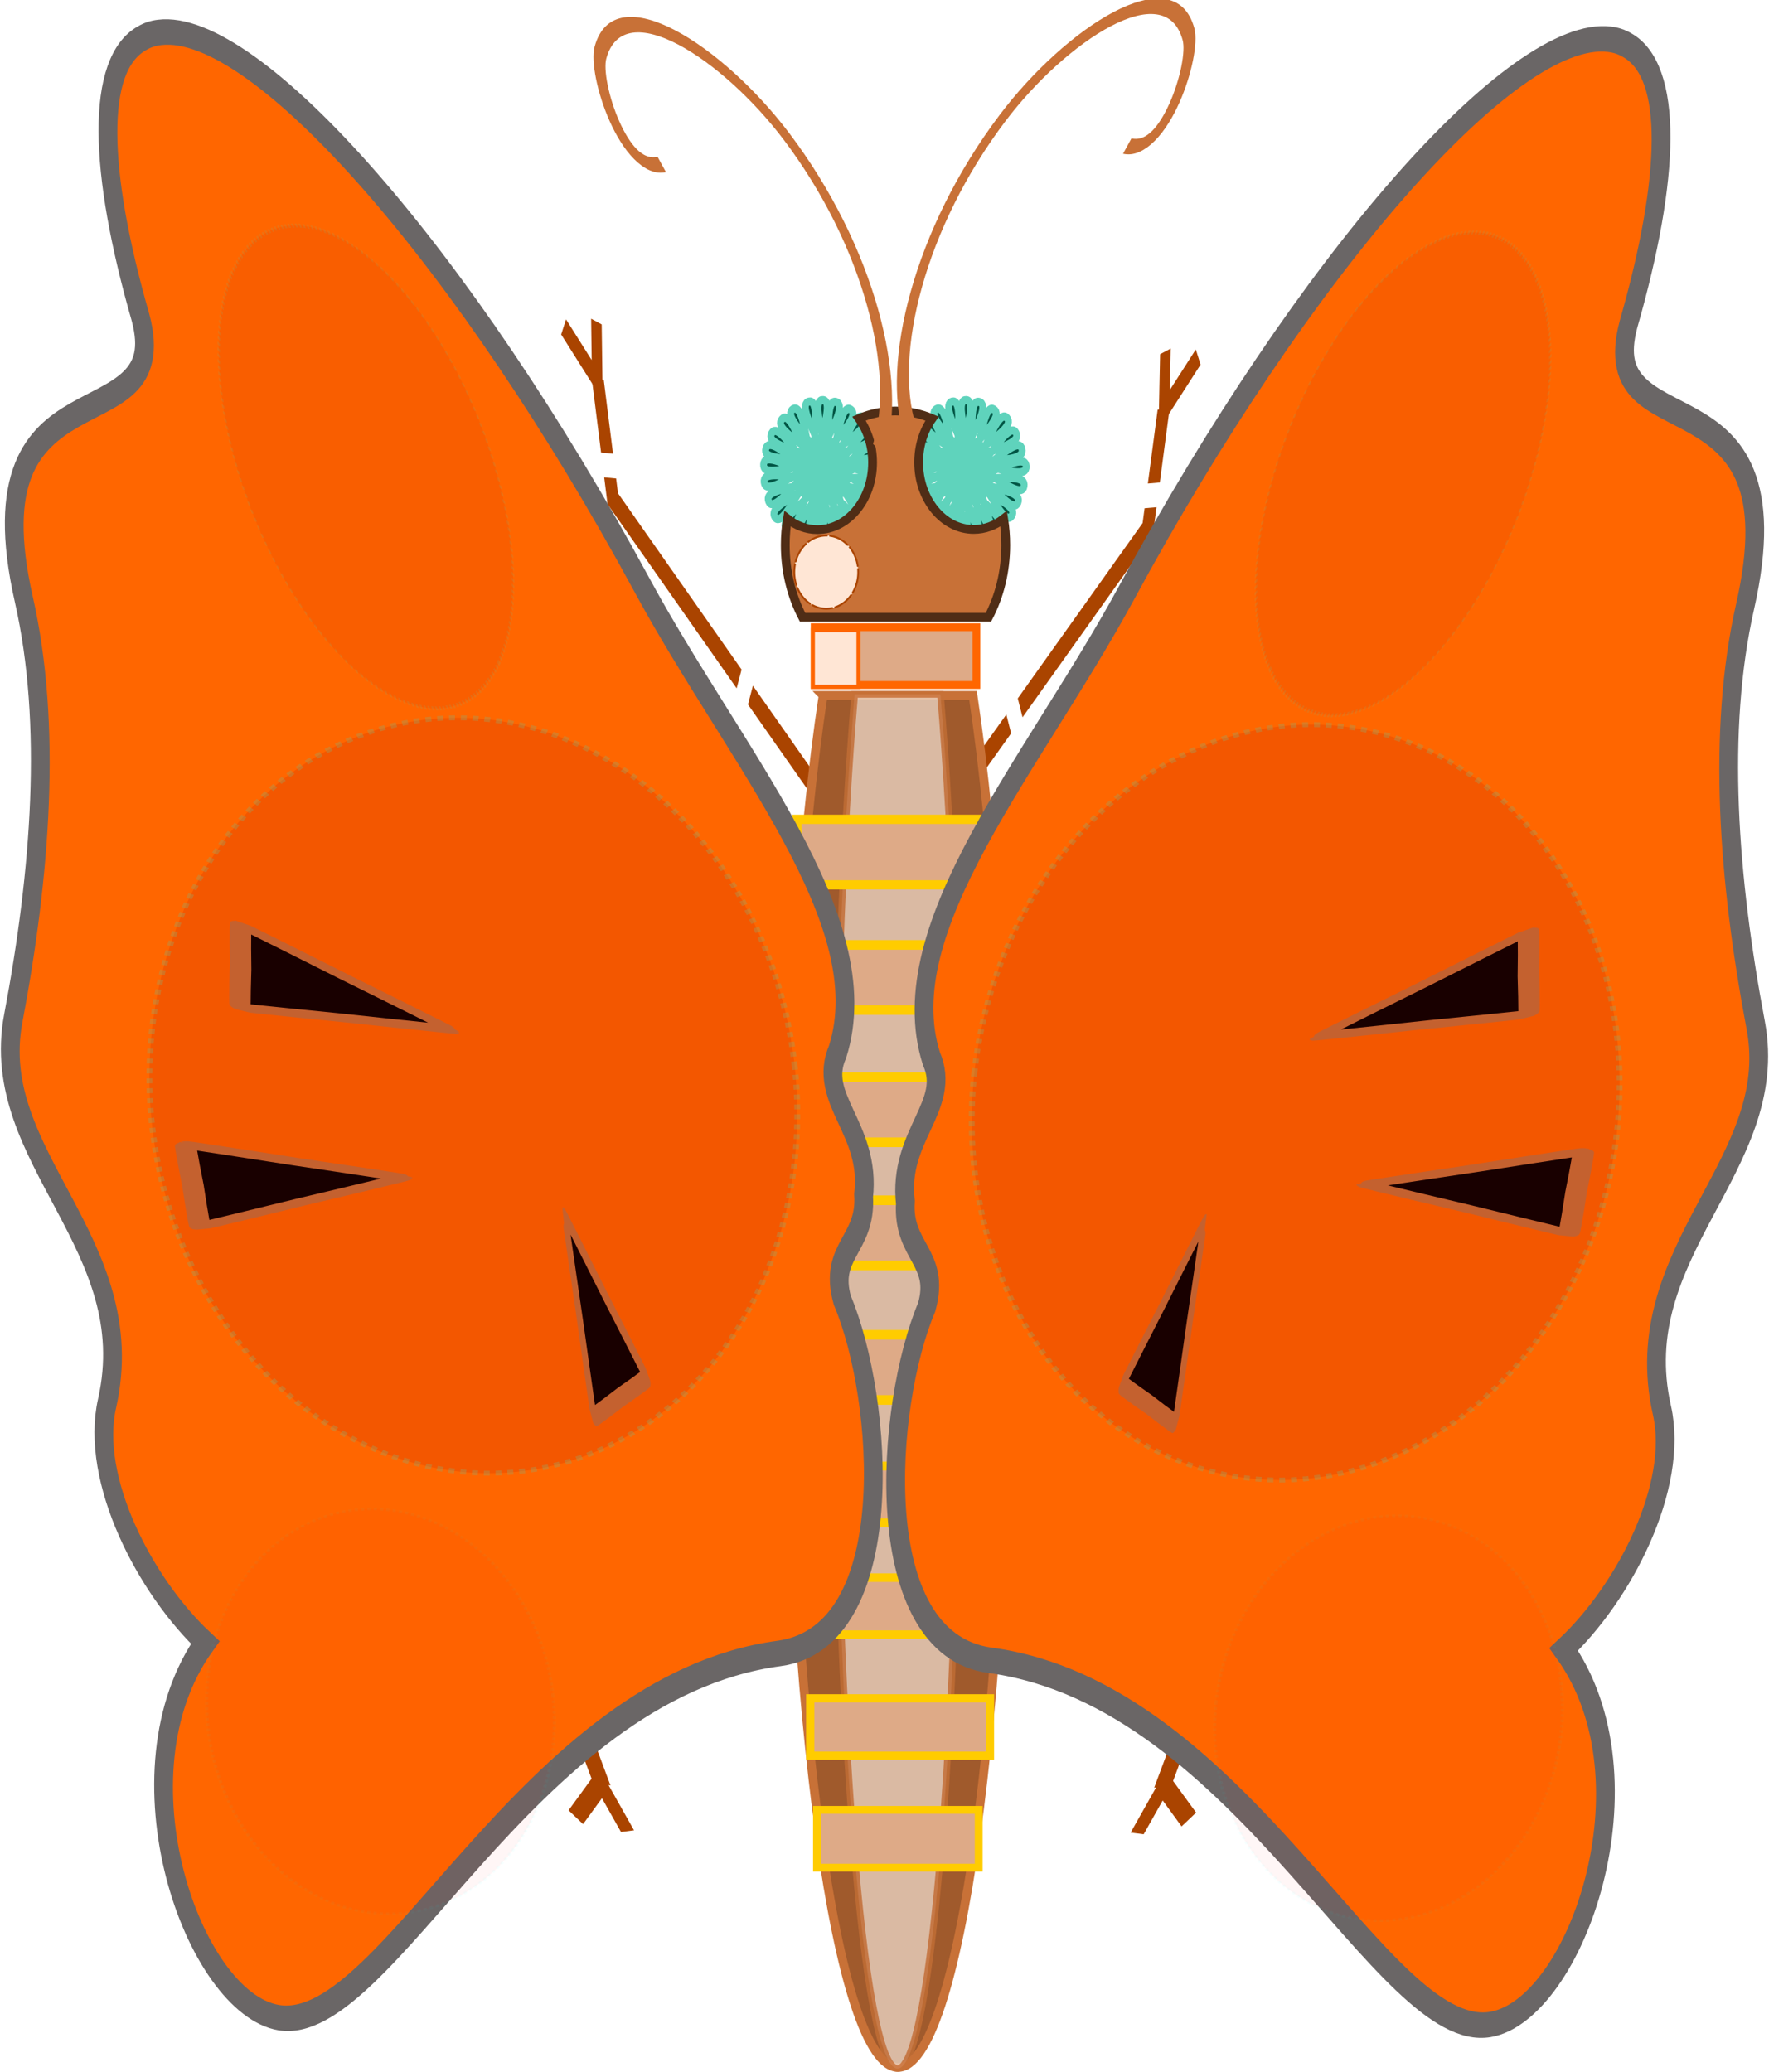 <?xml version="1.0" encoding="UTF-8"?>
<svg version="1.0" viewBox="0 0 1551.8 1817.3" xmlns="http://www.w3.org/2000/svg">
<defs>
<filter id="c" x="-.163" y="-.116" width="1.325" height="1.232">
<feGaussianBlur stdDeviation="54.313"/>
</filter>
<filter id="b">
<feGaussianBlur stdDeviation="12.673"/>
</filter>
<filter id="a">
<feGaussianBlur stdDeviation="7.97"/>
</filter>
<filter id="f" x="-.406" y="-.364" width="1.812" height="1.728">
<feGaussianBlur stdDeviation="6.302"/>
</filter>
<filter id="e" x="-.755" y="-.073" width="2.51" height="1.145">
<feGaussianBlur stdDeviation="36.594"/>
</filter>
<filter id="d" x="-.319" y="-.261" width="1.639" height="1.523">
<feGaussianBlur stdDeviation="5.81"/>
</filter>
</defs>
<g transform="translate(472.05 517.1)">
<g transform="matrix(-.679 .043 .346 -.793 -1165.4 1952)" fill="none" stroke="#a40">
<path d="m-1556.7 1423-434.4-289.8-7.9-104" stroke-dasharray="259.385, 21.615" stroke-width="21.615"/>
<path d="m-2052.7 989.71 52.5 40.39 8.1-52.51" stroke-width="18.5"/>
</g>
<g transform="matrix(.679 .043 -.346 -.793 1769.3 1950)" fill="none" stroke="#a40">
<path d="m-1556.7 1423-434.4-289.8-7.9-104" stroke-dasharray="259.385, 21.615" stroke-width="21.615"/>
<path d="m-2052.7 989.71 52.5 40.39 8.1-52.51" stroke-width="18.5"/>
</g>
<g transform="matrix(-.494 .118 -.096 .998 -340 -949.46)" fill="none" stroke="#a40">
<path d="m-1556.7 1423-434.4-289.8-7.9-104" stroke-dasharray="259.385, 21.615" stroke-width="21.615"/>
<path d="m-2052.7 989.71 52.5 40.39 8.1-52.51" stroke-width="18.5"/>
</g>
<g transform="matrix(.493 .122 .089 .998 946.25 -967.64)" fill="none" stroke="#a40">
<path d="m-1556.7 1423-434.4-289.8-7.9-104" stroke-dasharray="259.385, 21.615" stroke-width="21.615"/>
<path d="m-2052.7 989.71 52.5 40.39 8.1-52.51" stroke-width="18.5"/>
</g>
<g transform="translate(-1593.6 44.447)" fill-rule="evenodd">
<path transform="matrix(.826 0 0 .989 3241.6 28.69)" d="m-1550.2-115.02c-16.6-2.66 26.2-58.12 9.9-62.25s-7.7 63.07-23.8 57.12c-16-5.95 37.8-51.05 23.1-59.32-14.8-8.27-24 62.15-37.8 52.12s48.6-39.22 36.5-51.11c-12.1-11.9-38.8 53.46-49.2 40.28s58.1-27.61 48.9-41.68-48.6 42.86-55.6 27.59c-7-15.28 62.1-10.6 56.9-26.65-5.3-16.04-59.1 26.54-61.6 9.85-2.5-16.68 62.5 6.96 62-10.12s-64 11.31-62.6-5.73c1.5-17.04 59 21.56 62.1 4.97 3.1-16.58-65.4-2.95-59.7-19s52.4 34.44 59.7 19.24-62.5-18.4-53.6-32.68c8.9-14.27 42.8 45.76 53.3 32.65 10.6-13.12-54.7-33.46-42.3-45.23s28.4 54.64 42.5 44.82c14-9.81-46-45.7-30.9-53.67 15-7.98 14.6 61.07 30.3 54.65s-29.9-57.8-13.4-61.38-3.7 62.1 13 60.03-14.9-62 1.9-61.41c16.8 0.6-18.3 60.75-1.7 62.94 16.7 2.19-0.7-65.72 15.9-61.23 16.5 4.49-31.9 55.18-16 61.56 15.8 6.37 16.8-63.2 31.5-54.86 14.6 8.33-44.5 43.61-30.8 53.82 13.7 10.2 32.2-57.88 44.5-46.38 12.3 11.49-54.5 34.5-43.9 47.55 10.5 13.05 44.6-48.58 53.5-34.33 8.9 14.24-59.4 17.51-51.9 32.88 7.5 15.38 53.6-35.03 58.2-18.54 4.6 16.48-62.5 3.72-59.1 20.17 3.3 16.45 62.7-21.73 63.6-4.82s-63.6-13.4-65.1 3.31c-1.6 16.71 66.1-2.42 62.8 14.15-3.2 16.57-56.3-29.74-61.7-13.54-5.3 16.19 62.4 13 55.2 28.16-7.3 15.16-46.8-41.94-56.4-28.09-9.5 13.86 60.3 26.61 49.9 39.79s-36.2-50.52-48.5-38.96c-12.2 11.55 50 42.3 36.2 52.28-13.9 9.99-20.7-61.17-35.5-52.68-14.7 8.49 36.9 52.96 21.1 59.36-15.7 6.41-5.3-62.05-21.8-58.04s23.9 58.6 7.2 60.26c-16.8 1.66 7.7-62.76-9.1-62.53-16.8 0.24 8.8 67.34-7.7 64.68z" fill="#054" stroke="#5fd3bc" stroke-width="7.29"/>
<path transform="matrix(.826 0 0 .989 3115.9 28.69)" d="m-1550.2-115.02c-16.6-2.66 26.2-58.12 9.9-62.25s-7.7 63.07-23.8 57.12c-16-5.95 37.8-51.05 23.1-59.32-14.8-8.27-24 62.15-37.8 52.12s48.6-39.22 36.5-51.11c-12.1-11.9-38.8 53.46-49.2 40.28s58.1-27.61 48.9-41.68-48.6 42.86-55.6 27.59c-7-15.28 62.1-10.6 56.9-26.65-5.3-16.04-59.1 26.54-61.6 9.85-2.5-16.68 62.5 6.96 62-10.12s-64 11.31-62.6-5.73c1.5-17.04 59 21.56 62.1 4.97 3.1-16.58-65.4-2.95-59.7-19s52.4 34.44 59.7 19.24-62.5-18.4-53.6-32.68c8.9-14.27 42.8 45.76 53.3 32.65 10.6-13.12-54.7-33.46-42.3-45.23s28.4 54.64 42.5 44.82c14-9.81-46-45.7-30.9-53.67 15-7.98 14.6 61.07 30.3 54.65s-29.9-57.8-13.4-61.38-3.7 62.1 13 60.03-14.9-62 1.9-61.41c16.8 0.6-18.3 60.75-1.7 62.94 16.7 2.19-0.7-65.72 15.9-61.23 16.5 4.49-31.9 55.18-16 61.56 15.8 6.37 16.8-63.2 31.5-54.86 14.6 8.33-44.5 43.61-30.8 53.82 13.7 10.2 32.2-57.88 44.5-46.38 12.3 11.49-54.5 34.5-43.9 47.55 10.5 13.05 44.6-48.58 53.5-34.33 8.9 14.24-59.4 17.51-51.9 32.88 7.5 15.38 53.6-35.03 58.2-18.54 4.6 16.48-62.5 3.72-59.1 20.17 3.3 16.45 62.7-21.73 63.6-4.82s-63.6-13.4-65.1 3.31c-1.6 16.71 66.1-2.42 62.8 14.15-3.2 16.57-56.3-29.74-61.7-13.54-5.3 16.19 62.4 13 55.2 28.16-7.3 15.16-46.8-41.94-56.4-28.09-9.5 13.86 60.3 26.61 49.9 39.79s-36.2-50.52-48.5-38.96c-12.2 11.55 50 42.3 36.2 52.28-13.9 9.99-20.7-61.17-35.5-52.68-14.7 8.49 36.9 52.96 21.1 59.36-15.7 6.41-5.3-62.05-21.8-58.04s23.9 58.6 7.2 60.26c-16.8 1.66 7.7-62.76-9.1-62.53-16.8 0.24 8.8 67.34-7.7 64.68z" fill="#054" stroke="#5fd3bc" stroke-width="7.29"/>
<path d="m1843.6 48.427c-19.1 126.85-31 307.98-31 508.99 0 383.37 43.3 694.48 96.7 694.48s96.7-311.11 96.7-694.48c0-201.01-11.9-382.14-30.9-508.99l-131.5-3e-3z" fill="#a05a2c" stroke="#c87137" stroke-width="7.704"/>
<path d="m1871.3 47.488c-10.8 127.05-17.6 308.46-17.6 509.79 0 383.97 24.7 695.62 55.2 695.62s55.2-311.65 55.2-695.62c0-201.32-6.8-382.74-17.6-509.79l-75.2-2e-3z" fill="#f4e3d7" filter="url(#e)" opacity=".834" stroke="#c87137" stroke-width="5.826"/>
<path d="m1907.1-201.04c-11.2 0-22 2.33-32 6.62 7.4 10.33 11.9 23.84 11.9 38.63 0 32.47-21.7 58.82-48.4 58.82-9.7 0-18.8-3.51-26.3-9.52-1.3 7.473-1.9 15.191-1.9 23.097 0 23.319 5.6 45.047 15.2 63.336h163c9.6-18.289 15.2-40.017 15.2-63.336 0-7.919-0.6-15.648-1.8-23.127-7.6 5.93-16.6 9.375-26.3 9.375-26.7 0-48.3-26.355-48.3-58.825 0-14.69 4.4-28.11 11.8-38.42-10.1-4.29-20.9-6.65-32.1-6.65z" fill="#c87137" stroke="#502d16" stroke-width="7.704"/>
<rect x="1836.2" y="-11.408" width="141.87" height="50.683" fill="#deaa87" stroke="#f60" stroke-width="6.842"/>
<rect x="1812.8" y="609.29" width="192.77" height="57.138" fill="#deaa87" stroke="#fc0" stroke-width="8.468"/>
<rect x="1816.5" y="724.44" width="185.4" height="49.774" fill="#deaa87" stroke="#fc0" stroke-width="7.751"/>
<rect x="1822.5" y="822.3" width="173.52" height="50.009" fill="#deaa87" stroke="#fc0" stroke-width="7.516"/>
<rect x="1812.8" y="491.29" width="192.77" height="57.138" fill="#deaa87" stroke="#fc0" stroke-width="8.468"/>
<rect x="1812.8" y="383.29" width="192.77" height="57.138" fill="#deaa87" stroke="#fc0" stroke-width="8.468"/>
<rect x="1812.8" y="267.29" width="192.77" height="57.138" fill="#deaa87" stroke="#fc0" stroke-width="8.468"/>
<rect x="1832.3" y="928.14" width="157.68" height="50.336" fill="#deaa87" stroke="#fc0" stroke-width="7.188"/>
<rect x="1838.2" y="1026" width="141.87" height="50.683" fill="#deaa87" stroke="#fc0" stroke-width="6.842"/>
<rect x="1820.6" y="157.13" width="176.94" height="57.47" fill="#deaa87" stroke="#fc0" stroke-width="8.136"/>
<rect x="1834.6" y="-8.87" width="40.05" height="49.766" fill="#ffe6d5" filter="url(#d)" stroke="#f60" stroke-width="3.602"/>
<path transform="matrix(1.54 0 0 1.586 -2823.7 -215.47)" d="m3050.7 98.216a18.183 20.203 0 1 1-36.4 0 18.183 20.203 0 1 1 36.4 0z" fill="#ffe6d5" filter="url(#f)" stroke="#a40" stroke-dasharray="12.18, 1.015" stroke-width="1.015"/>
</g>
<g transform="matrix(-1.479 .662 -.365 -1.96 -1572.8 4147.2)">
<path d="m-2106.2 1650.8c-3.5-1.5-6.5-3.4-9.1-5.7-22.8-19.4-10.4-62.6 27.7-115.6 32.5-47.7-90.9-46.5-35.1-138.1 28.3-46.5 37.1-110 36.9-175-0.2-62.4 94.1-69 90.6-141.7-1.7-34.5 39.2-68.4 78.1-80.6-37.9-71.42 30.3-151.26 78.5-141.36 61.2 12.58 101.8 182.16 236.8 242.96 65.2 29.4 31.4 124.6-1.4 157.6-12.7 17.9 7.7 27.5 1 47.2-2.6 29-35.4 31.3-28.9 54.6 9.4 62-86 102.7-154.3 156.3-131.1 103-269.2 162.1-320.8 139.4z" fill="#f60" stroke="#6a6666" stroke-width="10.797"/>
<path transform="matrix(-.056 .155 .626 .225 -1852.5 914.06)" d="m1769.8 151.31c-1.1 0.03-55-88.276-55.5-89.168-0.6-0.892-56-88.237-55.6-89.164 0.5-0.927 104-3.464 105-3.499 1.1-0.035 104.4-4.391 105-3.5 0.6 0.892-49 91.737-49.5 92.664-0.4 0.926-48.4 92.627-49.4 92.667z" stroke="#c87137" stroke-width="18.746"/>
<path transform="matrix(-.128 -.111 -.263 .358 -1497.1 1378.8)" d="m1769.8 151.31c-1.1 0.03-55-88.276-55.5-89.168-0.6-0.892-56-88.237-55.6-89.164 0.5-0.927 104-3.464 105-3.499 1.1-0.035 104.4-4.391 105-3.5 0.6 0.892-49 91.737-49.5 92.664-0.4 0.926-48.4 92.627-49.4 92.667z" stroke="#c87137" stroke-width="18.746"/>
<path transform="matrix(-.016 .164 .662 .064 -1918.2 992.69)" d="m1769.8 151.31c-1.1 0.03-55-88.276-55.5-89.168-0.6-0.892-56-88.237-55.6-89.164 0.5-0.927 104-3.464 105-3.499 1.1-0.035 104.4-4.391 105-3.5 0.6 0.892-49 91.737-49.5 92.664-0.4 0.926-48.4 92.627-49.4 92.667z" stroke="#c87137" stroke-width="18.746"/>
<path transform="matrix(.434 .181 .11 -.265 -1944.7 1325)" d="m585.89 337.17a398 557.6 0 1 1-796 0 398 557.6 0 1 1 796 0z" fill="#a00" filter="url(#c)" opacity=".382" stroke="#0ff" stroke-dasharray="7.29, 7.29" stroke-width="7.29"/>
<path transform="matrix(.233 .097 .059 -.142 -1877.8 1027.7)" d="m585.89 337.17a398 557.6 0 1 1-796 0 398 557.6 0 1 1 796 0z" fill="#f00" filter="url(#b)" opacity=".193" stroke="#0ff" stroke-dasharray="7.29, 7.29" stroke-width="7.29"/>
<path transform="matrix(.233 -.141 -.036 -.126 -1980.6 1578.4)" d="m585.89 337.17a398 557.6 0 1 1-796 0 398 557.6 0 1 1 796 0z" fill="#a00" filter="url(#a)" opacity=".282" stroke="#0ff" stroke-dasharray="7.29, 7.29" stroke-width="7.29"/>
</g>
<g transform="matrix(1.479 .662 .365 -1.96 2180.5 4141.2)">
<path d="m-2106.2 1650.8c-3.5-1.5-6.5-3.4-9.1-5.7-22.8-19.4-10.4-62.6 27.7-115.6 32.5-47.7-90.9-46.5-35.1-138.1 28.3-46.5 37.1-110 36.9-175-0.2-62.4 94.1-69 90.6-141.7-1.7-34.5 39.2-68.4 78.1-80.6-37.9-71.42 30.3-151.26 78.5-141.36 61.2 12.58 101.8 182.16 236.8 242.96 65.2 29.4 31.4 124.6-1.4 157.6-12.7 17.9 7.7 27.5 1 47.2-2.6 29-35.4 31.3-28.9 54.6 9.4 62-86 102.7-154.3 156.3-131.1 103-269.2 162.1-320.8 139.4z" fill="#f60" stroke="#6a6666" stroke-width="10.797"/>
<path transform="matrix(-.056 .155 .626 .225 -1852.5 914.06)" d="m1769.8 151.31c-1.1 0.03-55-88.276-55.5-89.168-0.6-0.892-56-88.237-55.6-89.164 0.5-0.927 104-3.464 105-3.499 1.1-0.035 104.4-4.391 105-3.5 0.6 0.892-49 91.737-49.5 92.664-0.4 0.926-48.4 92.627-49.4 92.667z" stroke="#c87137" stroke-width="18.746"/>
<path transform="matrix(-.128 -.111 -.263 .358 -1497.1 1378.8)" d="m1769.8 151.31c-1.1 0.03-55-88.276-55.5-89.168-0.6-0.892-56-88.237-55.6-89.164 0.5-0.927 104-3.464 105-3.499 1.1-0.035 104.4-4.391 105-3.5 0.6 0.892-49 91.737-49.5 92.664-0.4 0.926-48.4 92.627-49.4 92.667z" stroke="#c87137" stroke-width="18.746"/>
<path transform="matrix(-.016 .164 .662 .064 -1918.2 992.69)" d="m1769.8 151.31c-1.1 0.03-55-88.276-55.5-89.168-0.6-0.892-56-88.237-55.6-89.164 0.5-0.927 104-3.464 105-3.499 1.1-0.035 104.4-4.391 105-3.5 0.6 0.892-49 91.737-49.5 92.664-0.4 0.926-48.4 92.627-49.4 92.667z" stroke="#c87137" stroke-width="18.746"/>
<path transform="matrix(.434 .181 .11 -.265 -1944.7 1325)" d="m585.89 337.17a398 557.6 0 1 1-796 0 398 557.6 0 1 1 796 0z" fill="#a00" filter="url(#c)" opacity=".382" stroke="#0ff" stroke-dasharray="7.29, 7.29" stroke-width="7.29"/>
<path transform="matrix(.233 .097 .059 -.142 -1877.8 1027.7)" d="m585.89 337.17a398 557.6 0 1 1-796 0 398 557.6 0 1 1 796 0z" fill="#f00" filter="url(#b)" opacity=".193" stroke="#0ff" stroke-dasharray="7.29, 7.29" stroke-width="7.29"/>
<path transform="matrix(.233 -.141 -.036 -.126 -1980.6 1578.4)" d="m585.89 337.17a398 557.6 0 1 1-796 0 398 557.6 0 1 1 796 0z" fill="#a00" filter="url(#a)" opacity=".282" stroke="#0ff" stroke-dasharray="7.29, 7.29" stroke-width="7.29"/>
</g>
<path transform="matrix(-1.007 1.837 1.023 .232 -533.17 1133.8)" d="m-852.57 187.11c0 32.12-43.3 15.85-53.39 0-27.35-42.95 12.02-93.62 53.39-106.79 55.09-17.533 113.67 12.766 142.19 60.59" fill="none" stroke="#c87137" stroke-width="7.33"/>
<path transform="matrix(1.007 1.837 -1.023 .232 1158.4 1149.9)" d="m-852.57 187.11c0 32.12-43.3 15.85-53.39 0-27.35-42.95 12.02-93.62 53.39-106.79 55.09-17.533 113.67 12.766 142.19 60.59" fill="none" stroke="#c87137" stroke-width="7.33"/>
</g>
</svg>
